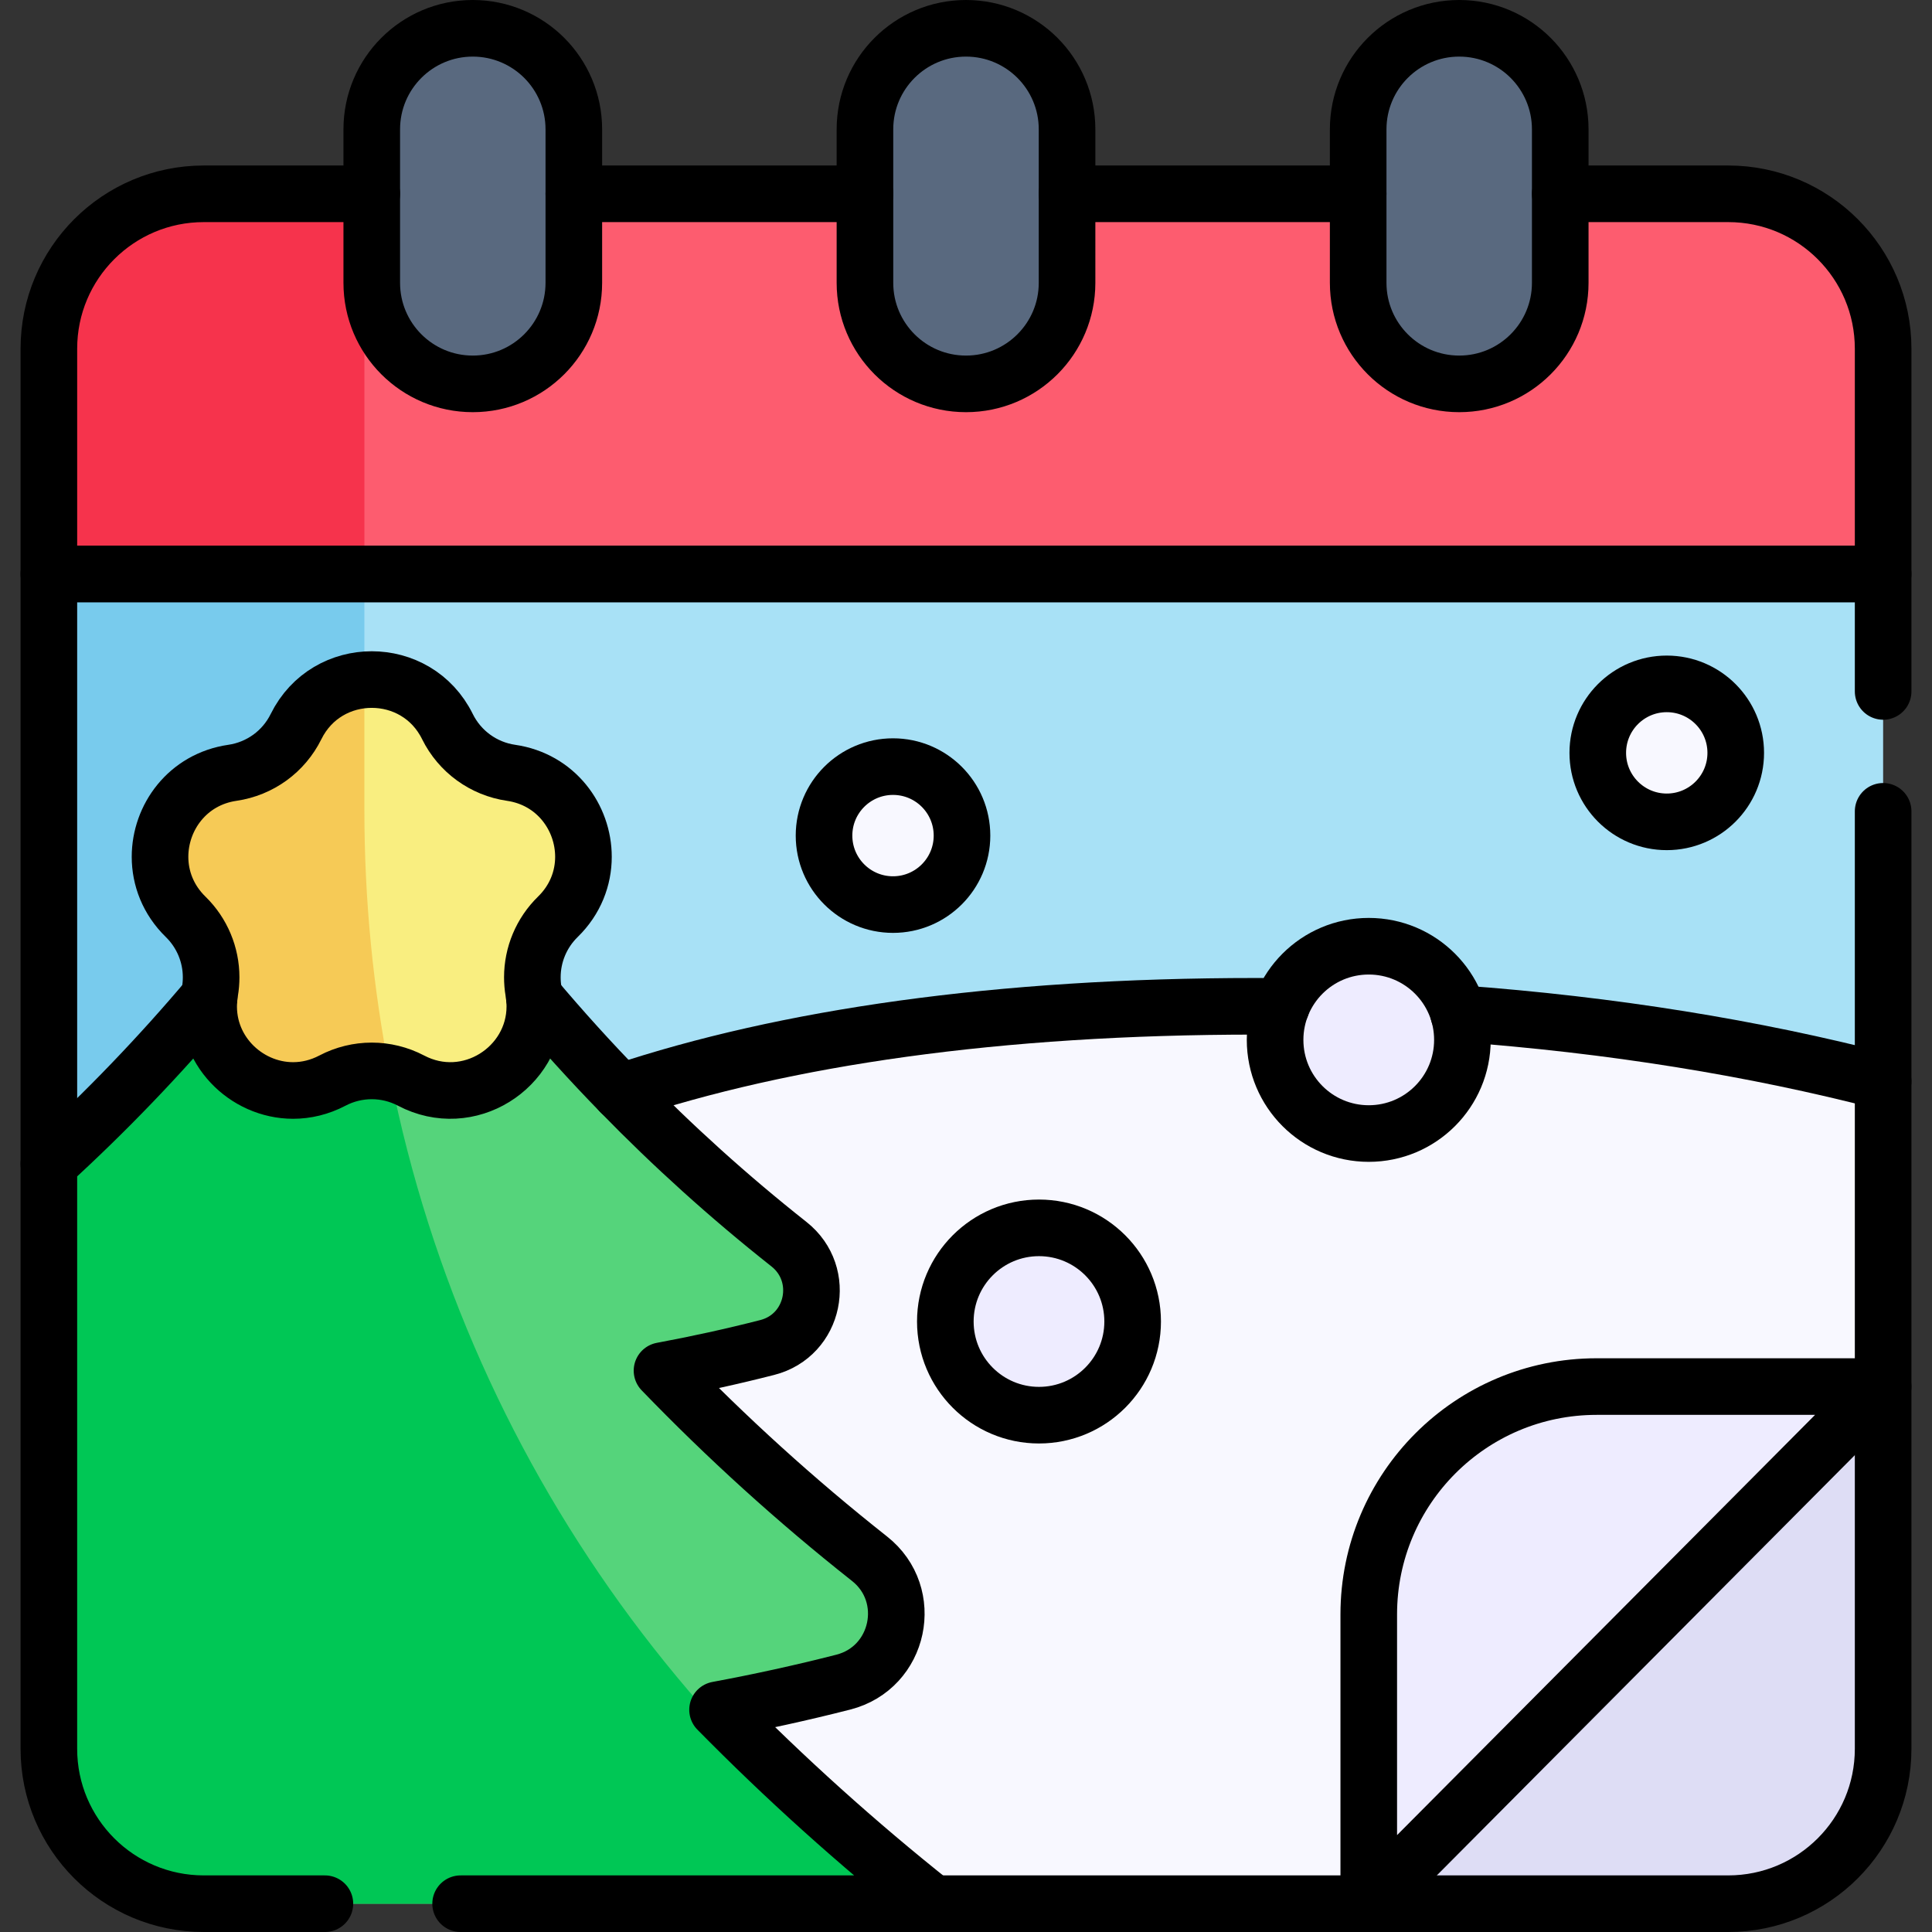 <?xml version="1.0" encoding="UTF-8"?>
<svg xmlns="http://www.w3.org/2000/svg" xmlns:xlink="http://www.w3.org/1999/xlink" version="1.1" id="Layer_1" x="0px" y="0px" viewBox="0 0 512 512" style="enable-background:new 0 0 512 512;" xml:space="preserve">
<rect x="0" y="0" width="512" height="512" fill="#333333" stroke="none"/>
<g>
	<g>
		<polygon style="fill:#A8E1F6;" points="499.049,286.573 499.049,152.092 12.951,152.092 12.951,308.464 256,422.456 &#9;&#9;"></polygon>
		<path style="fill:#F8F8FF;" d="M247.289,504.5h210.704c22.674,0,41.055-18.381,41.055-41.055V286.573&#10;&#9;&#9;&#9;c-48.72-12.635-105.54-19.894-166.234-19.894c-180.707,0-277.266,57.414-277.266,136.702L247.289,504.5z"></path>
		<path style="fill:#78CBED;" d="M96.567,214.78v-62.688H12.951v156.372l115.261,54.058&#10;&#9;&#9;&#9;C107.883,317.45,96.567,267.437,96.567,214.78z"></path>
		<path style="fill:#DEDDF5;" d="M362.734,504.5h95.26c22.674,0,41.055-18.381,41.055-41.055v-95.992L362.734,504.5z"></path>
		<path style="fill:#55D47B;" d="M230.428,413.07c-19.595-15.478-37.936-32.162-54.992-49.827&#10;&#9;&#9;&#9;c9.331-1.733,18.633-3.772,27.894-6.139c12.542-3.206,15.896-19.37,5.737-27.394c-30.087-23.766-56.678-50.9-79.493-80.327&#10;&#9;&#9;&#9;c-15.782-20.357-46.336-20.357-62.118,0c-16.276,20.994-34.486,40.812-54.505,59.082v154.981&#10;&#9;&#9;&#9;c0,22.674,18.381,41.055,41.055,41.055h193.283c-20.232-16.063-39.281-33.259-57.124-51.392c11.147-2.067,22.259-4.5,33.323-7.326&#10;&#9;&#9;&#9;C238.45,441.961,242.546,422.642,230.428,413.07z"></path>
		<path style="fill:#00C755;" d="M97.084,234.154c-11.101,0.402-22.062,5.469-29.628,15.229&#10;&#9;&#9;&#9;c-16.276,20.994-34.486,40.812-54.505,59.082v154.981c0,22.674,18.381,41.055,41.055,41.055h189.043&#10;&#9;&#9;&#9;C159.064,442.586,102.969,345.032,97.084,234.154z"></path>
		<path style="fill:#FD5C6F;" d="M457.994,51.361H54.006c-22.674,0-41.055,18.381-41.055,41.055v59.676h486.098V92.416&#10;&#9;&#9;&#9;C499.049,69.742,480.668,51.361,457.994,51.361z"></path>
		<path style="fill:#EEECFF;" d="M499.049,367.454h-75.93c-33.349,0-60.384,27.035-60.384,60.384V504.5L499.049,367.454z"></path>
		<path style="fill:#59697F;" d="M123.342,101.727L123.342,101.727c-14.787,0-26.775-11.988-26.775-26.775V34.275&#10;&#9;&#9;&#9;c0-14.787,11.988-26.775,26.775-26.775h0c14.787,0,26.775,11.988,26.775,26.775v40.677&#10;&#9;&#9;&#9;C150.117,89.739,138.129,101.727,123.342,101.727z"></path>
		<path style="fill:#59697F;" d="M256,101.727L256,101.727c-14.787,0-26.775-11.988-26.775-26.775V34.275&#10;&#9;&#9;&#9;C229.225,19.488,241.213,7.5,256,7.5h0c14.787,0,26.775,11.988,26.775,26.775v40.677C282.775,89.739,270.787,101.727,256,101.727z&#10;&#9;&#9;&#9;"></path>
		<path style="fill:#59697F;" d="M386.71,101.727L386.71,101.727c-14.787,0-26.775-11.988-26.775-26.775V34.275&#10;&#9;&#9;&#9;c0-14.787,11.988-26.775,26.775-26.775h0c14.787,0,26.775,11.988,26.775,26.775v40.677&#10;&#9;&#9;&#9;C413.485,89.739,401.497,101.727,386.71,101.727z"></path>
		<path style="fill:#F9EE80;" d="M118.583,192.559L118.583,192.559c3.26,6.605,9.561,11.183,16.85,12.242h0&#10;&#9;&#9;&#9;c18.355,2.667,25.684,25.224,12.402,38.171l0,0c-5.274,5.141-7.681,12.548-6.436,19.808v0&#10;&#9;&#9;&#9;c3.135,18.281-16.053,32.222-32.47,23.591l0,0c-6.519-3.427-14.308-3.427-20.827,0l0,0c-16.417,8.631-35.606-5.31-32.47-23.591&#10;&#9;&#9;&#9;l0,0c1.245-7.259-1.162-14.667-6.436-19.808l0,0c-13.282-12.947-5.953-35.504,12.402-38.171h0&#10;&#9;&#9;&#9;c7.289-1.059,13.59-5.637,16.85-12.242l0,0C86.656,175.926,110.374,175.926,118.583,192.559z"></path>
		<circle style="fill:#F8F8FF;" cx="236.658" cy="221.442" r="18.281"></circle>
		<circle style="fill:#F8F8FF;" cx="441.708" cy="199.516" r="18.281"></circle>
		<circle style="fill:#EEECFF;" cx="362.734" cy="275.58" r="24.82"></circle>
		<circle style="fill:#EEECFF;" cx="275.343" cy="350.215" r="24.82"></circle>
		<path style="fill:#F6CA56;" d="M96.567,214.78v-34.603c-7.307,0.622-14.349,4.743-18.119,12.381v0&#10;&#9;&#9;&#9;c-3.26,6.605-9.561,11.183-16.85,12.242l0,0c-18.355,2.667-25.684,25.224-12.402,38.171v0c5.274,5.141,7.681,12.548,6.436,19.808&#10;&#9;&#9;&#9;l0,0c-3.135,18.281,16.053,32.222,32.47,23.591v0c4.719-2.481,10.102-3.156,15.189-2.045&#10;&#9;&#9;&#9;C98.883,261.824,96.567,238.573,96.567,214.78z"></path>
		<path style="fill:#F6334C;" d="M96.567,51.361h-42.56c-22.674,0-41.055,18.381-41.055,41.055v59.676h83.615V51.361z"></path>
	</g>
	<g>
		
			<line style="fill:none;stroke:#000000;stroke-width:15;stroke-linecap:round;stroke-linejoin:round;stroke-miterlimit:10;" x1="499.05" y1="215.01" x2="499.05" y2="286.57"></line>
		
			<polyline style="fill:none;stroke:#000000;stroke-width:15;stroke-linecap:round;stroke-linejoin:round;stroke-miterlimit:10;" points="&#10;&#9;&#9;&#9;12.95,308.46 12.95,152.09 499.05,152.09 499.05,183.235 &#9;&#9;"></polyline>
		<path style="fill:none;stroke:#000000;stroke-width:15;stroke-linecap:round;stroke-linejoin:round;stroke-miterlimit:10;" d="&#10;&#9;&#9;&#9;M499.049,367.454h-75.93c-33.349,0-60.384,27.035-60.384,60.384V504.5L499.049,367.454z"></path>
		<path style="fill:none;stroke:#000000;stroke-width:15;stroke-linecap:round;stroke-linejoin:round;stroke-miterlimit:10;" d="&#10;&#9;&#9;&#9;M499.05,92.42v59.67H12.95V92.42c0-22.68,18.38-41.06,41.06-41.06h44.51v23.59c0,14.79,11.98,26.78,26.77,26.78&#10;&#9;&#9;&#9;s26.78-11.99,26.78-26.78V51.36h77.15v23.59c0,14.79,11.99,26.78,26.78,26.78s26.78-11.99,26.78-26.78V51.36h77.15v23.59&#10;&#9;&#9;&#9;c0,14.79,11.99,26.78,26.78,26.78s26.77-11.99,26.77-26.78V51.36h44.51C480.67,51.36,499.05,69.74,499.05,92.42z"></path>
		<path style="fill:none;stroke:#000000;stroke-width:15;stroke-linecap:round;stroke-linejoin:round;stroke-miterlimit:10;" d="&#10;&#9;&#9;&#9;M152.07,51.36V34.28c0-7.4-3-14.09-7.84-18.94c-4.85-4.84-11.55-7.84-18.94-7.84c-14.79,0-26.77,11.99-26.77,26.78v17.08"></path>
		<path style="fill:none;stroke:#000000;stroke-width:15;stroke-linecap:round;stroke-linejoin:round;stroke-miterlimit:10;" d="&#10;&#9;&#9;&#9;M282.78,51.36V34.28c0-7.4-3-14.09-7.84-18.94C270.09,10.5,263.4,7.5,256,7.5c-14.79,0-26.78,11.99-26.78,26.78v17.08"></path>
		<path style="fill:none;stroke:#000000;stroke-width:15;stroke-linecap:round;stroke-linejoin:round;stroke-miterlimit:10;" d="&#10;&#9;&#9;&#9;M413.48,51.36V34.28c0-7.4-3-14.09-7.84-18.94C400.8,10.5,394.1,7.5,386.71,7.5c-14.79,0-26.78,11.99-26.78,26.78v17.08"></path>
		<path style="fill:none;stroke:#000000;stroke-width:15;stroke-linecap:round;stroke-linejoin:round;stroke-miterlimit:10;" d="&#10;&#9;&#9;&#9;M86.099,504.5H54.01c-22.68,0-41.06-18.38-41.06-41.05V308.46c15.22-13.89,29.4-28.68,42.48-44.2&#10;&#9;&#9;&#9;c-1.49,13.78,9.66,24.73,22.25,24.73c3.44,0,6.99-0.82,10.42-2.62c3.26-1.71,6.84-2.57,10.42-2.57c3.57,0,7.15,0.86,10.41,2.57&#10;&#9;&#9;&#9;c15.22,8,32.81-3.39,32.81-19.66c0-0.8-0.04-1.61-0.14-2.44c7.27,8.63,14.88,17.04,22.82,25.18&#10;&#9;&#9;&#9;c13.88,14.25,28.78,27.72,44.65,40.26c10.16,8.02,6.8,24.19-5.74,27.39c-9.26,2.37-18.56,4.41-27.89,6.14&#10;&#9;&#9;&#9;c17.05,17.67,35.39,34.35,54.99,49.83c12.12,9.57,8.02,28.89-6.94,32.71c-11.07,2.83-22.18,5.26-33.33,7.33&#10;&#9;&#9;&#9;c17.85,18.13,36.9,35.33,57.13,51.39H122.069"></path>
		<path style="fill:none;stroke:#000000;stroke-width:15;stroke-linecap:round;stroke-linejoin:round;stroke-miterlimit:10;" d="&#10;&#9;&#9;&#9;M141.6,264.27c-0.04-0.49-0.11-0.99-0.2-1.49c-0.22-1.26-0.32-2.53-0.32-3.79c0-5.98,2.4-11.77,6.75-16.02&#10;&#9;&#9;&#9;c4.66-4.54,6.79-10.27,6.79-15.9c0-10.43-7.27-20.54-19.19-22.27c-7.29-1.06-13.59-5.64-16.85-12.24&#10;&#9;&#9;&#9;c-4.1-8.32-12.08-12.47-20.06-12.47s-15.96,4.15-20.07,12.47c-1.63,3.3-4.02,6.1-6.91,8.2c-2.9,2.1-6.3,3.51-9.94,4.04&#10;&#9;&#9;&#9;c-11.92,1.73-19.19,11.84-19.19,22.27c0,5.63,2.13,11.36,6.79,15.9c4.35,4.25,6.75,10.04,6.75,16.02c0,1.26-0.1,2.53-0.32,3.79&#10;&#9;&#9;&#9;c-0.09,0.5-0.15,0.99-0.2,1.48"></path>
		
			<circle style="fill:none;stroke:#000000;stroke-width:15;stroke-linecap:round;stroke-linejoin:round;stroke-miterlimit:10;" cx="236.658" cy="221.442" r="18.281"></circle>
		
			<circle style="fill:none;stroke:#000000;stroke-width:15;stroke-linecap:round;stroke-linejoin:round;stroke-miterlimit:10;" cx="441.708" cy="199.516" r="18.281"></circle>
		
			<circle style="fill:none;stroke:#000000;stroke-width:15;stroke-linecap:round;stroke-linejoin:round;stroke-miterlimit:10;" cx="362.734" cy="275.58" r="24.82"></circle>
		
			<circle style="fill:none;stroke:#000000;stroke-width:15;stroke-linecap:round;stroke-linejoin:round;stroke-miterlimit:10;" cx="275.343" cy="350.215" r="24.82"></circle>
		<path style="fill:none;stroke:#000000;stroke-width:15;stroke-linecap:round;stroke-linejoin:round;stroke-miterlimit:10;" d="&#10;&#9;&#9;&#9;M164.42,289.45c43.62-14.54,99.97-22.77,168.4-22.77c2.25,0,4.49,0.01,6.73,0.03"></path>
		<path style="fill:none;stroke:#000000;stroke-width:15;stroke-linecap:round;stroke-linejoin:round;stroke-miterlimit:10;" d="&#10;&#9;&#9;&#9;M247.29,504.5h115.44h95.26c22.68,0,41.06-18.38,41.06-41.05v-96v-80.88c-34.03-8.82-72-15.02-112.5-17.96"></path>
	</g>
</g>
<g>
</g>
<g>
</g>
<g>
</g>
<g>
</g>
<g>
</g>
<g>
</g>
<g>
</g>
<g>
</g>
<g>
</g>
<g>
</g>
<g>
</g>
<g>
</g>
<g>
</g>
<g>
</g>
<g>
</g>
</svg>
